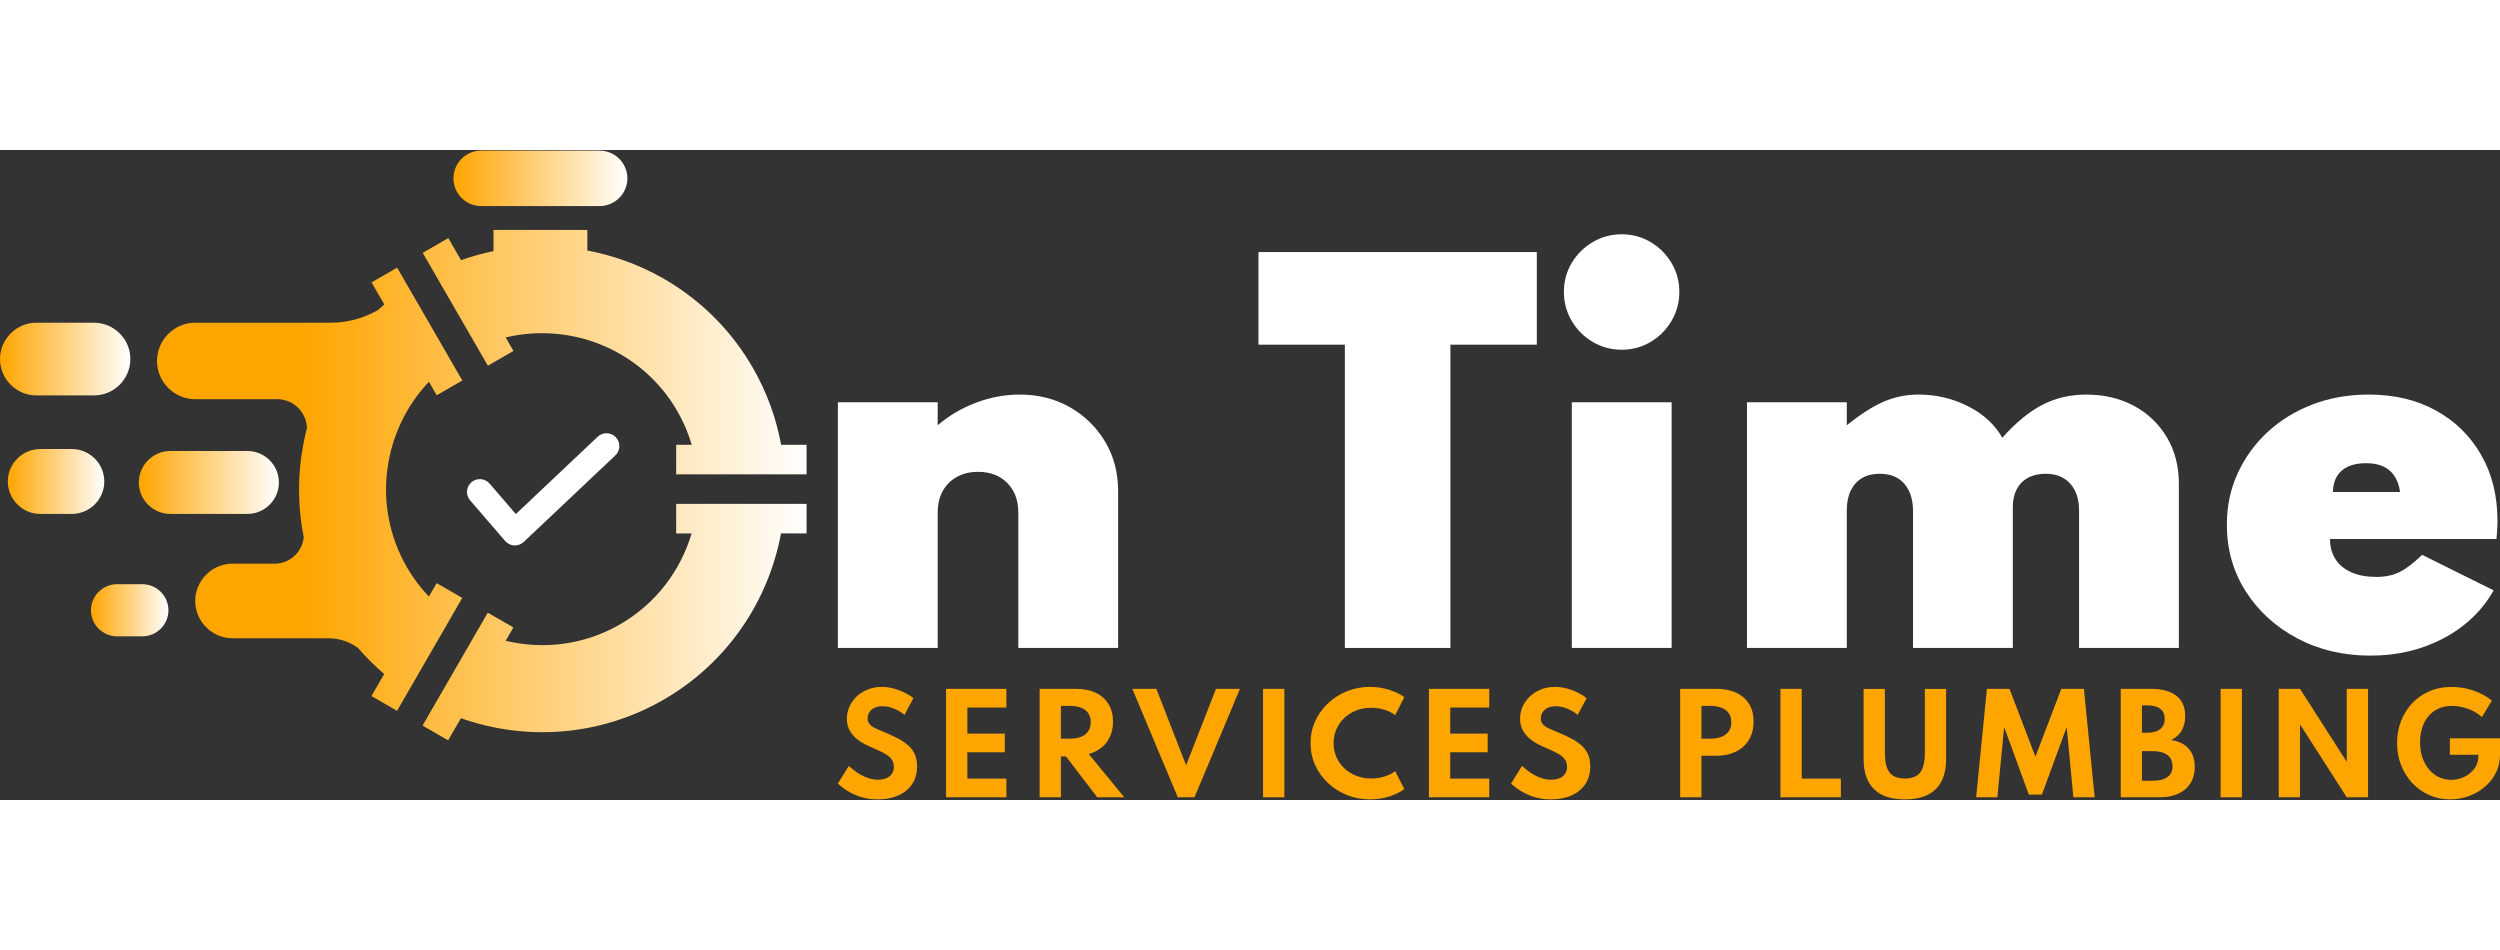 <?xml version="1.0" encoding="utf-8"?>
<!-- Generator: Adobe Illustrator 19.0.0, SVG Export Plug-In . SVG Version: 6.00 Build 0)  -->
<svg version="1.1" id="Layer_1" xmlns="http://www.w3.org/2000/svg" xmlns:xlink="http://www.w3.org/1999/xlink" x="0px" y="0px" width="200px" height="76px"
	 viewBox="-99 212 300 78" style="enable-background:new -99 212 300 78;" xml:space="preserve">
<rect x="-99" y="212" width="300" height="78" fill="#333333" stroke="none"/>
<g>
	<g id="XMLID_10_">
		<path id="XMLID_138_" style="fill:#FFFFFF;" d="M1.545,271.753v-29.483h11.977v2.764c1.363-1.171,2.903-2.077,4.621-2.72
			c1.717-0.643,3.46-0.965,5.226-0.965c2.245,0,4.256,0.509,6.032,1.526c1.775,1.018,3.181,2.395,4.218,4.132
			c1.037,1.738,1.555,3.709,1.555,5.917v18.83H23.198v-16.24c0-1.478-0.442-2.663-1.325-3.556c-0.883-0.893-2.054-1.338-3.512-1.338
			c-0.96,0-1.805,0.202-2.533,0.605c-0.73,0.403-1.296,0.97-1.699,1.698c-0.403,0.73-0.605,1.594-0.605,2.591v16.238L1.545,271.753
			L1.545,271.753z"/>
		<path id="XMLID_140_" style="fill:#FFFFFF;" d="M62.383,271.753v-36.393H52.017v-11.113h33.399v11.113H75.051v36.393H62.383z"/>
		<path id="XMLID_142_" style="fill:#FFFFFF;" d="M95.608,235.965c-1.267,0-2.429-0.312-3.484-0.936
			c-1.056-0.624-1.896-1.464-2.519-2.519c-0.624-1.055-0.936-2.216-0.936-3.484c0-1.267,0.312-2.423,0.936-3.469
			c0.623-1.046,1.463-1.88,2.519-2.504s2.218-0.936,3.484-0.936c1.267,0,2.423,0.312,3.469,0.936
			c1.046,0.624,1.88,1.459,2.504,2.504c0.624,1.046,0.936,2.203,0.936,3.469s-0.312,2.429-0.936,3.484
			c-0.624,1.056-1.459,1.896-2.504,2.519C98.031,235.654,96.876,235.965,95.608,235.965z M89.619,271.753v-29.483h11.977v29.483
			H89.619z"/>
		<path id="XMLID_145_" style="fill:#FFFFFF;" d="M110.637,271.753v-29.483h11.977v2.764c1.67-1.343,3.157-2.293,4.463-2.85
			s2.687-0.835,4.146-0.835c2.149,0,4.146,0.475,5.989,1.426c1.843,0.95,3.196,2.203,4.06,3.757
			c1.631-1.824,3.239-3.143,4.823-3.959c1.584-0.815,3.335-1.223,5.255-1.223c2.149,0,4.06,0.451,5.73,1.354
			c1.67,0.902,2.984,2.159,3.944,3.772c0.96,1.612,1.439,3.474,1.439,5.585v19.693h-11.977v-16.469c0-1.382-0.355-2.466-1.066-3.253
			s-1.69-1.181-2.936-1.181c-0.826,0-1.531,0.158-2.117,0.475s-1.037,0.773-1.354,1.368c-0.317,0.595-0.475,1.306-0.475,2.131v16.93
			h-11.977v-16.47c0-1.325-0.341-2.394-1.022-3.21c-0.682-0.816-1.675-1.224-2.98-1.224c-0.826,0-1.531,0.173-2.117,0.518
			c-0.586,0.346-1.037,0.845-1.354,1.498c-0.317,0.653-0.475,1.44-0.475,2.36v16.526H110.637z"/>
		<path id="XMLID_147_" style="fill:#FFFFFF;" d="M185.467,272.674c-3.264,0-6.196-0.691-8.796-2.072
			c-2.602-1.382-4.66-3.258-6.175-5.629c-1.517-2.37-2.274-5.044-2.274-8.018c0-2.207,0.432-4.256,1.296-6.148
			c0.864-1.89,2.063-3.546,3.599-4.967c1.536-1.421,3.335-2.524,5.399-3.311c2.063-0.787,4.304-1.181,6.722-1.181
			c3.071,0,5.762,0.638,8.076,1.914c2.312,1.277,4.122,3.052,5.426,5.327c1.306,2.274,1.958,4.919,1.958,7.932
			c0,0.25-0.005,0.485-0.014,0.706c-0.01,0.221-0.043,0.706-0.101,1.454h-19.982c0,0.941,0.221,1.752,0.662,2.432
			c0.442,0.682,1.08,1.205,1.914,1.57c0.835,0.365,1.829,0.547,2.981,0.547c1.074,0,2-0.192,2.778-0.576
			c0.778-0.384,1.685-1.075,2.722-2.072l8.58,4.261c-1.382,2.437-3.383,4.352-6.002,5.743
			C191.615,271.979,188.692,272.674,185.467,272.674z M180.947,253.038h8.062c-0.115-0.787-0.346-1.434-0.691-1.944
			c-0.346-0.508-0.797-0.888-1.354-1.138s-1.238-0.374-2.045-0.374c-0.845,0-1.56,0.134-2.146,0.403s-1.032,0.658-1.339,1.166
			C181.129,251.661,180.966,252.29,180.947,253.038z"/>
	</g>
	<g id="XMLID_150_">
		<path id="XMLID_151_" style="fill:#FFA500;" d="M6.306,289.927c-0.605,0-1.162-0.067-1.672-0.2
			c-0.51-0.134-0.966-0.302-1.368-0.504c-0.402-0.203-0.748-0.412-1.037-0.626c-0.289-0.215-0.518-0.404-0.686-0.568l1.308-2.113
			c0.174,0.152,0.382,0.323,0.623,0.512c0.241,0.19,0.512,0.37,0.812,0.54c0.3,0.17,0.624,0.313,0.973,0.426
			c0.349,0.113,0.721,0.169,1.116,0.169c0.367,0,0.692-0.058,0.973-0.174c0.281-0.115,0.503-0.288,0.666-0.516
			c0.163-0.229,0.245-0.514,0.245-0.856c0-0.31-0.066-0.574-0.197-0.792c-0.132-0.217-0.325-0.415-0.58-0.592
			c-0.256-0.176-0.568-0.349-0.938-0.521c-0.371-0.17-0.792-0.359-1.265-0.564c-0.353-0.157-0.688-0.337-1.006-0.54
			s-0.6-0.438-0.847-0.706s-0.443-0.571-0.587-0.911c-0.144-0.338-0.217-0.719-0.217-1.139c0-0.499,0.1-0.978,0.3-1.435
			c0.2-0.457,0.485-0.864,0.856-1.222s0.812-0.641,1.325-0.851c0.512-0.21,1.084-0.316,1.715-0.316c0.473,0,0.946,0.064,1.42,0.19
			c0.473,0.126,0.914,0.292,1.325,0.497c0.41,0.205,0.757,0.428,1.04,0.67l-1.064,2.003c-0.226-0.194-0.482-0.37-0.769-0.524
			c-0.287-0.155-0.592-0.28-0.914-0.374c-0.323-0.095-0.65-0.142-0.982-0.142c-0.373,0-0.69,0.066-0.95,0.197
			c-0.26,0.132-0.46,0.306-0.599,0.524c-0.139,0.218-0.209,0.461-0.209,0.73c0,0.221,0.046,0.409,0.138,0.564
			c0.092,0.155,0.222,0.289,0.39,0.402c0.168,0.113,0.371,0.221,0.607,0.323c0.236,0.103,0.497,0.212,0.78,0.328
			c0.61,0.257,1.162,0.512,1.656,0.764s0.917,0.532,1.27,0.84c0.353,0.307,0.622,0.666,0.809,1.076
			c0.186,0.41,0.28,0.899,0.28,1.466c0,0.83-0.198,1.543-0.595,2.136c-0.397,0.594-0.95,1.048-1.66,1.36
			C8.08,289.77,7.252,289.927,6.306,289.927z"/>
		<path id="XMLID_153_" style="fill:#FFA500;" d="M14.529,289.674v-13.008h7.237v2.239h-4.682v3.13h4.494v2.239h-4.494v3.161h4.682
			v2.239L14.529,289.674L14.529,289.674z"/>
		<path id="XMLID_155_" style="fill:#FFA500;" d="M25.755,289.674v-13.008h4.43c0.888,0,1.66,0.156,2.314,0.469
			s1.162,0.762,1.522,1.348c0.36,0.587,0.54,1.292,0.54,2.117c0,0.652-0.115,1.24-0.347,1.762c-0.232,0.523-0.563,0.964-0.994,1.32
			c-0.431,0.358-0.954,0.623-1.57,0.797l4.258,5.195h-3.24l-3.752-4.903h-0.607v4.903H25.755L25.755,289.674z M28.309,282.641h1.087
			c0.53,0,0.98-0.077,1.348-0.229c0.368-0.152,0.65-0.377,0.847-0.674c0.197-0.296,0.296-0.653,0.296-1.068
			c0-0.631-0.217-1.116-0.65-1.454c-0.433-0.338-1.048-0.509-1.841-0.509h-1.087C28.309,278.706,28.309,282.641,28.309,282.641z"/>
		<path id="XMLID_158_" style="fill:#FFA500;" d="M42.334,289.674l-5.455-13.008h2.885l3.571,9.169l3.58-9.169h2.878l-5.455,13.008
			C44.337,289.674,42.334,289.674,42.334,289.674z"/>
		<path id="XMLID_160_" style="fill:#FFA500;" d="M52.567,289.674v-13.008h2.555v13.008H52.567z"/>
		<path id="XMLID_162_" style="fill:#FFA500;" d="M65.402,289.927c-0.983,0-1.906-0.174-2.767-0.521s-1.621-0.829-2.279-1.447
			c-0.656-0.617-1.17-1.333-1.537-2.148c-0.368-0.815-0.552-1.69-0.552-2.626c0-0.941,0.185-1.819,0.556-2.638
			c0.371-0.817,0.883-1.535,1.537-2.152c0.654-0.618,1.411-1.1,2.27-1.447s1.777-0.521,2.755-0.521c0.799,0,1.56,0.113,2.282,0.338
			c0.722,0.227,1.342,0.523,1.856,0.89l-1.104,2.168c-0.353-0.278-0.78-0.497-1.285-0.654c-0.505-0.157-1.033-0.236-1.585-0.236
			c-0.647,0-1.244,0.108-1.794,0.323c-0.55,0.216-1.027,0.516-1.434,0.899c-0.408,0.384-0.724,0.833-0.95,1.348
			c-0.226,0.515-0.338,1.073-0.338,1.672s0.113,1.157,0.338,1.672c0.227,0.515,0.542,0.965,0.95,1.348
			c0.407,0.384,0.886,0.683,1.434,0.899c0.55,0.216,1.147,0.323,1.794,0.323c0.552,0,1.08-0.079,1.585-0.236
			c0.504-0.157,0.932-0.376,1.285-0.654l1.104,2.168c-0.494,0.358-1.1,0.652-1.82,0.883
			C66.983,289.81,66.217,289.927,65.402,289.927z"/>
		<path id="XMLID_164_" style="fill:#FFA500;" d="M72.473,289.674v-13.008h7.237v2.239h-4.682v3.13h4.494v2.239h-4.494v3.161h4.682
			v2.239L72.473,289.674L72.473,289.674z"/>
		<path id="XMLID_166_" style="fill:#FFA500;" d="M87.09,289.927c-0.605,0-1.162-0.067-1.672-0.2
			c-0.51-0.134-0.966-0.302-1.368-0.504c-0.402-0.203-0.748-0.412-1.037-0.626c-0.289-0.215-0.518-0.404-0.686-0.568l1.308-2.113
			c0.174,0.152,0.382,0.323,0.623,0.512c0.241,0.19,0.512,0.37,0.812,0.54c0.3,0.17,0.624,0.313,0.973,0.426
			c0.349,0.113,0.721,0.169,1.116,0.169c0.367,0,0.692-0.058,0.973-0.174c0.281-0.115,0.503-0.288,0.666-0.516
			c0.163-0.229,0.245-0.514,0.245-0.856c0-0.31-0.066-0.574-0.197-0.792c-0.132-0.217-0.325-0.415-0.58-0.592
			c-0.256-0.176-0.568-0.349-0.938-0.521c-0.371-0.172-0.792-0.359-1.265-0.564c-0.353-0.157-0.688-0.337-1.006-0.54
			c-0.318-0.203-0.6-0.438-0.847-0.706c-0.247-0.268-0.443-0.571-0.587-0.911c-0.144-0.338-0.217-0.719-0.217-1.139
			c0-0.499,0.1-0.978,0.3-1.435c0.2-0.457,0.485-0.864,0.856-1.222c0.371-0.358,0.812-0.641,1.325-0.851s1.084-0.316,1.715-0.316
			c0.473,0,0.946,0.064,1.42,0.19c0.473,0.126,0.914,0.292,1.325,0.497c0.41,0.205,0.757,0.428,1.04,0.67l-1.064,2.003
			c-0.227-0.194-0.482-0.37-0.769-0.524c-0.287-0.155-0.592-0.28-0.914-0.374s-0.65-0.142-0.982-0.142
			c-0.373,0-0.69,0.066-0.95,0.197c-0.26,0.132-0.46,0.306-0.599,0.524c-0.139,0.218-0.209,0.461-0.209,0.73
			c0,0.221,0.046,0.409,0.138,0.564c0.092,0.155,0.222,0.289,0.39,0.402c0.168,0.113,0.371,0.221,0.607,0.323
			c0.236,0.103,0.497,0.212,0.78,0.328c0.61,0.257,1.162,0.512,1.656,0.764c0.494,0.252,0.917,0.532,1.27,0.84
			c0.353,0.307,0.622,0.666,0.809,1.076c0.186,0.41,0.28,0.899,0.28,1.466c0,0.83-0.198,1.543-0.595,2.136
			c-0.397,0.594-0.95,1.048-1.66,1.36C88.863,289.77,88.036,289.927,87.09,289.927z"/>
		<path id="XMLID_168_" style="fill:#FFA500;" d="M102.621,289.674v-13.008h4.43c0.846,0,1.597,0.148,2.255,0.442
			c0.656,0.294,1.175,0.732,1.553,1.313s0.568,1.304,0.568,2.172c0,0.862-0.19,1.597-0.568,2.207
			c-0.378,0.61-0.896,1.076-1.553,1.399c-0.656,0.323-1.409,0.485-2.255,0.485h-1.877v4.991L102.621,289.674L102.621,289.674z
			 M105.176,282.641h1.087c0.446,0,0.858-0.066,1.234-0.197s0.679-0.342,0.911-0.63c0.232-0.289,0.347-0.67,0.347-1.144
			c0-0.479-0.116-0.86-0.347-1.147c-0.232-0.287-0.535-0.494-0.911-0.623c-0.376-0.128-0.787-0.193-1.234-0.193h-1.087V282.641z"/>
		<path id="XMLID_171_" style="fill:#FFA500;" d="M114.651,289.674v-13.008h2.555v10.769h4.698v2.239H114.651L114.651,289.674z"/>
		<path id="XMLID_173_" style="fill:#FFA500;" d="M129.583,289.927c-1.63,0-2.862-0.408-3.697-1.225
			c-0.835-0.817-1.254-2.03-1.254-3.638v-8.396h2.555v7.663c0,1.098,0.187,1.888,0.564,2.369c0.376,0.481,0.986,0.721,1.834,0.721
			c0.846,0,1.457-0.24,1.832-0.721c0.376-0.481,0.564-1.271,0.564-2.369v-7.663h2.554v8.396c0,1.608-0.416,2.821-1.249,3.638
			C132.452,289.518,131.217,289.927,129.583,289.927z"/>
		<path id="XMLID_175_" style="fill:#FFA500;" d="M138.137,289.674l1.294-13.008h2.712l3.107,8.136l3.106-8.136h2.712l1.292,13.008
			h-2.554l-0.804-8.419l-2.972,8.096h-1.57l-2.964-8.096l-0.812,8.419H138.137z"/>
		<path id="XMLID_177_" style="fill:#FFA500;" d="M155.489,289.674v-13.008h3.728c1.25,0,2.231,0.274,2.941,0.82
			c0.709,0.547,1.064,1.364,1.064,2.452c0,1.351-0.557,2.304-1.672,2.862c0.91,0.142,1.607,0.49,2.093,1.044
			c0.486,0.554,0.73,1.28,0.73,2.18c0,0.757-0.17,1.409-0.512,1.955c-0.342,0.547-0.828,0.966-1.458,1.258
			c-0.63,0.292-1.378,0.437-2.239,0.437H155.489L155.489,289.674z M158.035,281.932h0.592c0.689,0,1.217-0.143,1.584-0.43
			s0.552-0.697,0.552-1.234c0-0.541-0.179-0.947-0.536-1.218s-0.89-0.407-1.601-0.407h-0.592v3.288h0.001V281.932z M158.035,287.688
			h1.261c0.799,0,1.399-0.148,1.801-0.442c0.402-0.294,0.604-0.727,0.604-1.301c0-0.583-0.206-1.031-0.619-1.344
			c-0.413-0.312-1.008-0.469-1.786-0.469h-1.261V287.688z"/>
		<path id="XMLID_181_" style="fill:#FFA500;" d="M167.472,289.674v-13.008h2.555v13.008H167.472z"/>
		<path id="XMLID_185_" style="fill:#FFA500;" d="M174.449,289.674v-13.008h2.555l5.605,8.75v-8.75h2.554v13.008h-2.554l-5.605-8.75
			v8.75H174.449z"/>
		<path id="XMLID_196_" style="fill:#FFA500;" d="M195.017,289.927c-0.894,0-1.727-0.17-2.5-0.512s-1.447-0.818-2.026-1.43
			c-0.578-0.612-1.03-1.328-1.356-2.148s-0.488-1.708-0.488-2.665c0-0.914,0.152-1.777,0.457-2.59
			c0.305-0.812,0.744-1.529,1.316-2.152c0.574-0.623,1.264-1.111,2.074-1.466c0.809-0.355,1.716-0.532,2.72-0.532
			c0.568,0,1.139,0.064,1.715,0.19c0.576,0.126,1.128,0.311,1.66,0.556c0.53,0.244,1.009,0.542,1.435,0.894l-1.198,1.979
			c-0.457-0.426-1.01-0.756-1.66-0.99c-0.649-0.234-1.289-0.35-1.92-0.35c-0.62,0-1.169,0.109-1.644,0.328
			c-0.475,0.218-0.876,0.524-1.202,0.918c-0.326,0.394-0.574,0.856-0.742,1.384s-0.252,1.103-0.252,1.722
			c0,0.678,0.095,1.294,0.283,1.844c0.19,0.552,0.454,1.027,0.793,1.427c0.338,0.4,0.736,0.707,1.19,0.923
			c0.455,0.216,0.944,0.323,1.47,0.323c0.42,0,0.827-0.07,1.218-0.209c0.391-0.139,0.739-0.335,1.044-0.587
			c0.305-0.252,0.547-0.55,0.725-0.89c0.179-0.341,0.268-0.714,0.268-1.12v-0.197h-3.414v-1.979H201v1.97
			c0,0.793-0.164,1.518-0.493,2.172s-0.776,1.219-1.344,1.694c-0.568,0.476-1.208,0.844-1.924,1.104
			C196.524,289.797,195.785,289.927,195.017,289.927z"/>
	</g>
	<g>
		
			<linearGradient id="XMLID_2_" gradientUnits="userSpaceOnUse" x1="-1088.069" y1="233.088" x2="-1072.425" y2="233.088" gradientTransform="matrix(-1 0 0 1 -1171.425 4)">
			<stop  offset="0" style="stop-color:#FFFFFF"/>
			<stop  offset="1" style="stop-color:#FFA500"/>
		</linearGradient>
		<path id="XMLID_183_" style="fill:url(#XMLID_2_);" d="M-94.64,241.448h6.924c2.398,0,4.36-1.962,4.36-4.36l0,0
			c0-2.398-1.962-4.36-4.36-4.36h-6.924c-2.398,0-4.36,1.962-4.36,4.36l0,0C-99,239.486-97.038,241.448-94.64,241.448z"/>
		
			<linearGradient id="XMLID_3_" gradientUnits="userSpaceOnUse" x1="-1105.893" y1="247.894" x2="-1089.083" y2="247.894" gradientTransform="matrix(-1 0 0 1 -1171.425 4)">
			<stop  offset="0" style="stop-color:#FFFFFF"/>
			<stop  offset="1" style="stop-color:#FFA500"/>
		</linearGradient>
		<path id="XMLID_195_" style="fill:url(#XMLID_3_);" d="M-78.566,255.671h9.258c2.077,0,3.776-1.699,3.776-3.776l0,0
			c0-2.077-1.699-3.776-3.776-3.776h-9.258c-2.077,0-3.776,1.699-3.776,3.776l0,0C-82.343,253.971-80.644,255.671-78.566,255.671z"
			/>
		
			<linearGradient id="XMLID_4_" gradientUnits="userSpaceOnUse" x1="-1092.637" y1="263.233" x2="-1083.34" y2="263.233" gradientTransform="matrix(-1 0 0 1 -1171.425 4)">
			<stop  offset="0" style="stop-color:#FFFFFF"/>
			<stop  offset="1" style="stop-color:#FFA500"/>
		</linearGradient>
		<path id="XMLID_194_" style="fill:url(#XMLID_4_);" d="M-84.958,270.36h3.043c1.721,0,3.127-1.408,3.127-3.127l0,0
			c0-1.721-1.408-3.128-3.127-3.128h-3.043c-1.721,0-3.127,1.408-3.127,3.128l0,0C-88.086,268.953-86.678,270.36-84.958,270.36z"/>
		
			<linearGradient id="XMLID_5_" gradientUnits="userSpaceOnUse" x1="-1084.941" y1="247.776" x2="-1073.363" y2="247.776" gradientTransform="matrix(-1 0 0 1 -1171.425 4)">
			<stop  offset="0" style="stop-color:#FFFFFF"/>
			<stop  offset="1" style="stop-color:#FFA500"/>
		</linearGradient>
		<path id="XMLID_193_" style="fill:url(#XMLID_5_);" d="M-94.168,255.671h3.79c2.142,0,3.894-1.752,3.894-3.894l0,0
			c0-2.142-1.752-3.894-3.894-3.894h-3.79c-2.142,0-3.894,1.752-3.894,3.894l0,0C-98.062,253.918-96.31,255.671-94.168,255.671z"/>
		<g id="XMLID_186_">
			<path id="XMLID_187_" style="fill:#FFFFFF;" d="M-37.214,259.455c-0.026,0-0.053,0-0.078-0.002
				c-0.42-0.022-0.814-0.214-1.088-0.533l-4.206-4.876c-0.556-0.644-0.485-1.619,0.161-2.174c0.644-0.556,1.619-0.485,2.174,0.161
				l3.152,3.654l9.821-9.276c0.619-0.584,1.595-0.556,2.18,0.062c0.584,0.619,0.557,1.595-0.062,2.18l-10.993,10.382
				C-36.443,259.305-36.822,259.455-37.214,259.455z"/>
		</g>
		<g id="XMLID_11_">
			
				<linearGradient id="XMLID_6_" gradientUnits="userSpaceOnUse" x1="-2.081" y1="248.708" x2="-62.535" y2="248.708" gradientTransform="matrix(1 0 0 1 0 4)">
				<stop  offset="0" style="stop-color:#FFFFFF"/>
				<stop  offset="1" style="stop-color:#FFA500"/>
			</linearGradient>
			<path id="XMLID_85_" style="fill:url(#XMLID_6_);" d="M-43.532,265.748l-3.07-1.771l-0.932,1.614
				c-0.995-1.046-1.888-2.219-2.64-3.523c-4.24-7.343-2.917-16.392,2.646-22.255l0.934,1.618l3.07-1.772l-1.277-2.213l-5.234-9.066
				l-1.308-2.264l-3.07,1.772l1.528,2.646c-0.25,0.214-0.492,0.434-0.733,0.654l0,0c-1.716,0.994-3.666,1.537-5.67,1.537h-16.286
				c-2.522,0-4.588,2.069-4.588,4.591s2.065,4.588,4.588,4.588h9.847c1.987,0,3.514,1.604,3.56,3.484
				c-1.1,4.225-1.259,8.694-0.386,13.066c-0.166,1.756-1.631,3.186-3.493,3.186h-5.053c-2.459,0-4.475,2.012-4.475,4.475
				s2.016,4.475,4.475,4.475h11.518c1.283,0,2.51,0.418,3.533,1.156c0.979,1.133,2.03,2.18,3.15,3.133l-1.529,2.646l3.07,1.774
				l1.312-2.27l5.239-9.068L-43.532,265.748z"/>
			
				<linearGradient id="XMLID_7_" gradientUnits="userSpaceOnUse" x1="-2.081" y1="264.653" x2="-62.535" y2="264.653" gradientTransform="matrix(1 0 0 1 0 4)">
				<stop  offset="0" style="stop-color:#FFFFFF"/>
				<stop  offset="1" style="stop-color:#FFA500"/>
			</linearGradient>
			<path id="XMLID_136_" style="fill:url(#XMLID_7_);" d="M-15.312,254.467l-2.546,0.001l-0.001,3.544h1.85
				c-1.315,4.442-4.258,8.411-8.578,10.906c-4.321,2.495-9.229,3.059-13.734,1.976l0.925-1.602l-3.07-1.771l-1.273,2.204
				l-5.24,9.071l-1.313,2.273l3.07,1.771l1.534-2.654c7.768,2.742,16.643,2.208,24.323-2.225
				c7.68-4.434,12.578-11.852,14.088-19.951l3.065-0.001l0.001-3.544l-9.571,0.002L-15.312,254.467z"/>
			
				<linearGradient id="XMLID_8_" gradientUnits="userSpaceOnUse" x1="-2.081" y1="232.258" x2="-62.535" y2="232.258" gradientTransform="matrix(1 0 0 1 0 4)">
				<stop  offset="0" style="stop-color:#FFFFFF"/>
				<stop  offset="1" style="stop-color:#FFA500"/>
			</linearGradient>
			<path id="XMLID_192_" style="fill:url(#XMLID_8_);" d="M-5.266,247.378c-0.583-3.18-1.702-6.313-3.408-9.269
				c-4.412-7.643-11.786-12.522-19.846-14.046v-2.47h-11.262v2.544c-1.31,0.268-2.611,0.624-3.894,1.079l-1.528-2.646l-3.07,1.772
				l1.308,2.264l5.234,9.066l1.277,2.213l3.07-1.772l-0.934-1.618c7.859-1.886,16.357,1.494,20.596,8.837
				c0.754,1.304,1.324,2.664,1.732,4.048h-1.865l-0.001,3.544l15.646-0.005l0.001-3.544L-5.266,247.378z"/>
		</g>
		
			<linearGradient id="XMLID_9_" gradientUnits="userSpaceOnUse" x1="-1147.711" y1="211.401" x2="-1126.836" y2="211.401" gradientTransform="matrix(-1 0 0 1 -1171.425 4)">
			<stop  offset="0" style="stop-color:#FFFFFF"/>
			<stop  offset="1" style="stop-color:#FFA500"/>
		</linearGradient>
		<path id="XMLID_182_" style="fill:url(#XMLID_9_);" d="M-41.261,218.73h14.219c1.83,0,3.328-1.498,3.328-3.328l0,0
			c0-1.83-1.498-3.328-3.328-3.328h-14.219c-1.83,0-3.328,1.498-3.328,3.328l0,0C-44.588,217.232-43.091,218.73-41.261,218.73z"/>
	</g>
</g>
</svg>
